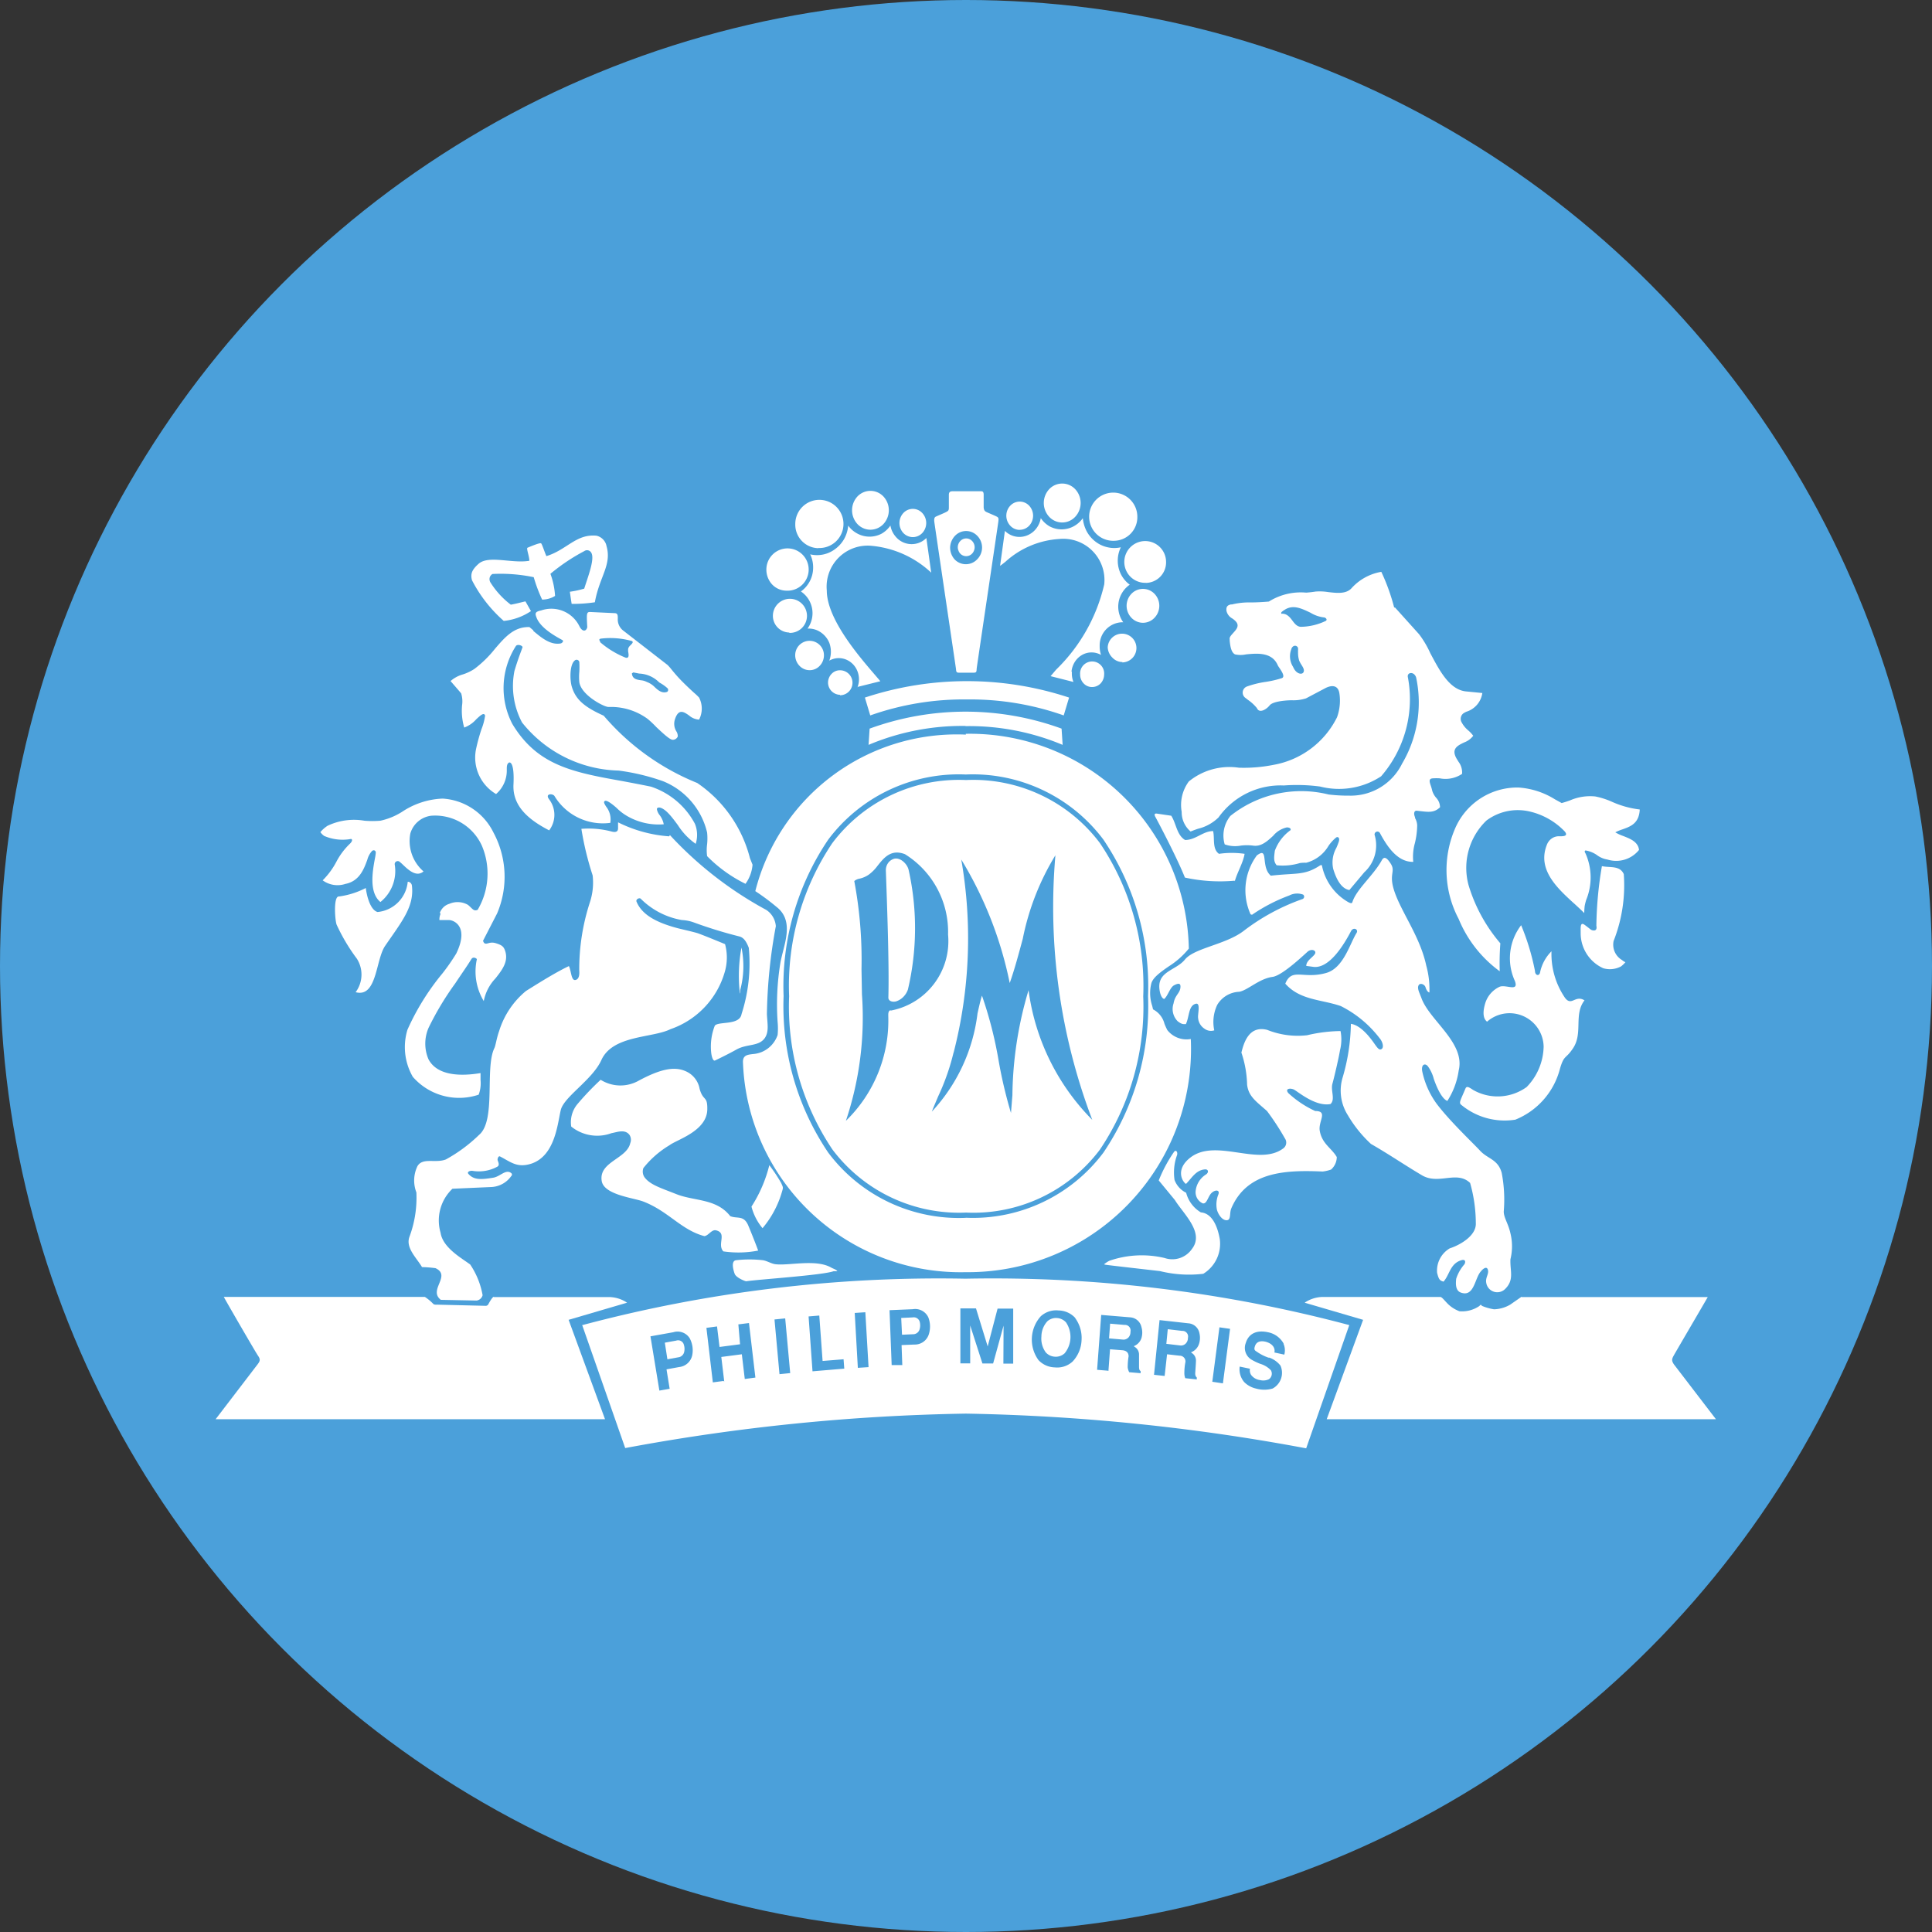 <svg xmlns="http://www.w3.org/2000/svg" width="21.65" height="21.65" viewBox="0 0 21.65 21.65">
  <rect x="0" y="0" width="21.65" height="21.65" fill="#333333" stroke="none"/>
  <g id="Group_63" data-name="Group 63" transform="translate(-119 -141)">
    <g id="Group_120" data-name="Group 120" transform="translate(-8 178)">
      <g id="Group_118" data-name="Group 118" transform="translate(-27)">
        <circle id="Ellipse_21" data-name="Ellipse 21" cx="10.825" cy="10.825" r="10.825" transform="translate(154 -37)" fill="#4ba0da"/>
      </g>
    </g>
    <g id="philip-morris--big" transform="translate(114.416 132.419)">
      <path id="Path_144" data-name="Path 144" d="M21.654,23.5c0,.018,0,.032-.006.04,0-.008,0-.007,0-.021a1.735,1.735,0,0,1,.02-.495A1.033,1.033,0,0,1,21.654,23.5Zm2.525-2.957a2.71,2.71,0,0,1,1.088.21l-.012-.182a3.137,3.137,0,0,0-2.151,0l-.012.182A2.7,2.7,0,0,1,24.179,20.541Z" transform="translate(-8.775 -3.825)" fill="#fff"/>
      <path id="Path_145" data-name="Path 145" d="M24.1,19.741a3.142,3.142,0,0,1,1.084.179l.06-.2a3.646,3.646,0,0,0-2.288,0l.06.2A3.141,3.141,0,0,1,24.1,19.741Zm1.538,6.328a.323.323,0,0,1,.058-.038A1.112,1.112,0,0,1,26.314,26a.267.267,0,0,0,.306-.1c.145-.184-.094-.393-.19-.549l-.181-.22a1.6,1.6,0,0,1,.169-.317c.024-.035.046,0,.036.033a.568.568,0,0,0-.028.279.262.262,0,0,0,.13.143.361.361,0,0,0,.165.22c.141.012.193.191.212.3a.394.394,0,0,1-.185.388,1.35,1.35,0,0,1-.485-.03c-.066-.008-.581-.066-.6-.07a.1.1,0,0,1-.027-.006Zm-3.619-.907c.018.043.024.045.011.085a1.11,1.11,0,0,1-.221.419.616.616,0,0,1-.124-.242,1.531,1.531,0,0,0,.2-.464,1.8,1.8,0,0,1,.133.2Zm.627.986c-.013,0-.032,0-.04,0-.127.046-.85.092-.979.113-.016,0-.115-.042-.13-.083s-.045-.146.016-.153a1.332,1.332,0,0,1,.3,0c.042.006.094.038.135.044.147.022.46-.062.633.04C22.611,26.124,22.634,26.13,22.647,26.147Zm8.832-3.462a.314.314,0,0,1-.048.046.263.263,0,0,1-.2.021.43.43,0,0,1-.253-.391c0-.066-.006-.124.037-.1.014.009.041.03.075.057.011.009.079.033.064-.042a4.222,4.222,0,0,1,.062-.668c.092.02.2-.01.245.089a1.7,1.7,0,0,1-.114.75.2.2,0,0,0,.094.213A.16.16,0,0,0,31.479,22.686Zm-.828-.124a.871.871,0,0,0,.151.522c.074.1.115-.036.219.029-.123.157-.015.367-.128.536-.084.127-.1.07-.147.23a.841.841,0,0,1-.5.571.761.761,0,0,1-.6-.161c-.038-.027-.02-.042.041-.188.014-.033.042-.013.086.016a.555.555,0,0,0,.6-.033.667.667,0,0,0,.19-.454.382.382,0,0,0-.634-.278c-.057-.044-.041-.139-.02-.208a.3.3,0,0,1,.16-.183c.07-.03.221.064.171-.067a.608.608,0,0,1,.071-.623,2.657,2.657,0,0,1,.155.513c0,.047.043.062.056.021A.468.468,0,0,1,30.651,22.562Z" transform="translate(-8.68 -3.322)" fill="#fff"/>
      <path id="Path_146" data-name="Path 146" d="M19.5,30.846a.419.419,0,0,1-.094.022c-.408-.017-.846-.005-1.024.413-.023.055,0,.132-.052.133s-.095-.067-.109-.117a.3.3,0,0,1,.016-.172c.02-.053-.036-.056-.077-.016s-.052.129-.1.115a.137.137,0,0,1-.078-.133A.249.249,0,0,1,18.1,30.9c.033-.024.023-.058-.011-.056-.105.007-.151.1-.215.163-.042-.026-.121-.163.049-.295.285-.221.762.1,1.037-.1a.081.081,0,0,0,.022-.116,2.835,2.835,0,0,0-.2-.306c-.123-.109-.207-.163-.223-.295a1.207,1.207,0,0,0-.064-.36c.026-.1.08-.308.29-.254a.92.92,0,0,0,.446.06,1.7,1.7,0,0,1,.375-.047.49.49,0,0,1-.006.215c-.012.078-.064.3-.085.376s.035.177-.022.227c-.172.032-.371-.146-.413-.164s-.1-.007-.058.042a1.14,1.14,0,0,0,.3.2c.148,0,.033.114.051.221.025.147.134.195.191.295A.19.19,0,0,1,19.5,30.846Zm-9.381,1.429h1.3a.371.371,0,0,1,.192.063l-.655.192.408,1.114H7l.472-.617c.032-.042.028-.059,0-.1s-.364-.621-.38-.654H9.345a.556.556,0,0,1,.092.076c.012.014.033.011.047.011l.54.013a.033.033,0,0,0,.033-.019c.006-.011.044-.082.061-.082Zm11.517,0h2.085c-.018.033-.358.613-.38.653s-.028.057,0,.1l.472.616H19.451l.408-1.114-.655-.192a.371.371,0,0,1,.191-.064h1.331c.014,0,.045.038.066.06a.37.37,0,0,0,.147.1.345.345,0,0,0,.223-.059c.021-.026.018-.007.032,0a.582.582,0,0,0,.132.037.38.38,0,0,0,.181-.052l.128-.089Z" transform="translate(0 -9.159)" fill="#fff"/>
      <path id="Path_147" data-name="Path 147" d="M21.663,23.986a1.837,1.837,0,0,1-.558-.035c-.086-.218-.308-.639-.33-.678s0-.042.021-.038l.156.023c.057.089.061.216.155.272.12,0,.2-.1.314-.1.02.083-.012.2.066.255a1,1,0,0,1,.287,0c-.016.1-.083.208-.11.308Zm-6.329-.511a4.165,4.165,0,0,0,1.079.838.239.239,0,0,1,.108.183,5.81,5.81,0,0,0-.1.985c.005.108.025.193-.022.266-.068.1-.2.064-.321.132-.064.037-.22.114-.239.122s-.034-.03-.041-.077a.64.64,0,0,1,.039-.313c.04-.052.279,0,.3-.131a1.849,1.849,0,0,0,.081-.742c-.031-.08-.062-.117-.109-.128a5,5,0,0,1-.509-.157.458.458,0,0,0-.132-.026.857.857,0,0,1-.461-.239c-.016-.015-.058.007-.047.033.063.153.236.239.471.3.1.024.161.038.206.051s.315.125.315.125a.574.574,0,0,1,0,.3.957.957,0,0,1-.612.653c-.2.1-.645.065-.773.344-.1.223-.42.412-.456.562s-.062.509-.327.6c-.16.052-.229-.015-.354-.08-.018-.009-.031.028-.026.044s.027.056-.006.072a.432.432,0,0,1-.273.046c-.024-.005-.073.008-.047.036.06.066.138.063.278.04.077-.013.14-.1.2-.051a.021.021,0,0,1,0,.033.288.288,0,0,1-.227.123l-.432.019a.49.49,0,0,0-.133.493c.025.168.235.284.332.356a.893.893,0,0,1,.139.344.08.08,0,0,1-.068.06l-.4-.008c-.145-.111.122-.27-.06-.355a1.384,1.384,0,0,0-.151-.012c-.062-.106-.189-.218-.139-.344a1.256,1.256,0,0,0,.076-.493.369.369,0,0,1,.012-.294c.059-.1.2-.03.318-.075a1.717,1.717,0,0,0,.372-.275c.194-.161.063-.75.172-.973.014-.028.024-.109.054-.193a.941.941,0,0,1,.3-.447c.081-.05.314-.2.481-.279.026.05.025.164.072.156s.047-.072.044-.109a2.422,2.422,0,0,1,.12-.764.7.7,0,0,0,.03-.3,3.42,3.42,0,0,1-.126-.521,1.009,1.009,0,0,1,.338.03c.068.018.073-.017.073-.038s0-.04,0-.065a1.517,1.517,0,0,0,.573.157Z" transform="translate(-3.243 -5.536)" fill="#fff"/>
      <path id="Path_148" data-name="Path 148" d="M20.751,18.167c.014.059.005.166.077.227.287-.033.374,0,.547-.112.009-.006.023-.012.026,0a.61.61,0,0,0,.294.408c.023.012.041.019.047,0,.044-.143.237-.3.33-.47.028-.05.061-.021.1.04.051.081-.01.107.024.252.061.251.3.541.374.891a.985.985,0,0,1,.035.3c-.02-.005-.035-.03-.044-.06s-.061-.054-.078-.019.012.085.034.145c.092.249.493.5.416.809a.849.849,0,0,1-.127.34c-.057-.022-.112-.132-.152-.247a.416.416,0,0,0-.066-.141c-.035-.043-.08-.016-.062.063a.943.943,0,0,0,.161.358c.152.2.4.432.486.525s.2.095.242.248a1.579,1.579,0,0,1,.023.433c0,.07.051.135.075.245a.609.609,0,0,1,0,.29c-.006.132.045.229-.058.332a.125.125,0,0,1-.213-.067c-.012-.06.033-.1.018-.148s-.064,0-.078.019c-.069.072-.074.294-.226.237-.062-.023-.056-.105-.051-.154a.457.457,0,0,1,.092-.162c.01-.014.022-.062-.034-.046-.127.038-.131.164-.2.24-.038-.012-.052-.017-.072-.1a.29.29,0,0,1,.142-.273c.11-.035.3-.14.292-.283a1.667,1.667,0,0,0-.064-.45c-.15-.143-.352.025-.54-.086s-.37-.236-.571-.351a1.407,1.407,0,0,1-.259-.322.512.512,0,0,1-.058-.424,2.226,2.226,0,0,0,.092-.6c.13.019.247.2.274.237s.046.063.072.044.009-.083-.025-.121a1.254,1.254,0,0,0-.434-.359c-.216-.075-.457-.064-.622-.251.075-.184.2-.047.458-.12.195-.055.264-.326.341-.449.024-.04-.036-.07-.063-.019-.088.169-.247.418-.418.4l-.083-.011c0-.055.06-.087.092-.127s-.022-.07-.07-.038c-.019.013-.284.273-.4.288-.151.02-.28.152-.375.167a.3.3,0,0,0-.245.147.449.449,0,0,0-.033.285.12.12,0,0,1-.109-.018.158.158,0,0,1-.072-.121c-.007-.037.031-.172-.025-.159-.085.02-.072.146-.112.228-.026,0-.043.006-.092-.032a.194.194,0,0,1-.046-.2c.016-.092.067-.11.076-.171s-.024-.056-.07-.032-.068.115-.11.153c-.012,0-.038-.018-.051-.088-.041-.224.178-.225.283-.354s.458-.167.657-.32a2.38,2.38,0,0,1,.662-.358.029.029,0,0,0,.005-.049.192.192,0,0,0-.156.01,1.907,1.907,0,0,0-.417.216l-.016-.005a.657.657,0,0,1,.071-.661c.032-.022.067-.045.078,0ZM10.572,19.7a.331.331,0,0,0,.014-.376,2.074,2.074,0,0,1-.228-.384c-.019-.063-.035-.32.028-.313a.918.918,0,0,0,.3-.095c.013.1.053.247.132.269a.375.375,0,0,0,.338-.339.043.043,0,0,1,.032.013.049.049,0,0,1,.015.032c.027.234-.113.4-.3.673-.107.155-.09.577-.325.521Zm2.738.976a.417.417,0,0,0,.436.014c.239-.128.394-.161.52-.107a.266.266,0,0,1,.161.2c.041.144.089.072.086.231-.005.243-.343.338-.423.4a1.074,1.074,0,0,0-.293.256.114.114,0,0,0,.01.1c.063.089.191.125.363.194.2.078.446.047.6.245.078.032.149-.013.2.1.015.035.077.187.113.286a1.152,1.152,0,0,1-.39.009c-.074-.079.046-.205-.082-.236-.05-.012-.084.06-.131.065-.262-.07-.4-.278-.685-.388-.107-.041-.439-.074-.465-.229-.036-.217.281-.247.32-.426a.1.1,0,0,0-.01-.093c-.052-.066-.14-.028-.2-.018a.463.463,0,0,1-.452-.074.318.318,0,0,1,.066-.247,3.132,3.132,0,0,1,.264-.277Zm4.01-5.962a.1.1,0,0,1,.028-.07.09.09,0,0,1,.133,0,.1.1,0,0,1,.02.108.1.1,0,0,1-.02.032.091.091,0,0,1-.153-.032A.1.1,0,0,1,17.32,14.719Zm-.086,0a.2.2,0,0,1,.055-.129.172.172,0,0,1,.249,0,.187.187,0,0,1,0,.263.174.174,0,0,1-.255,0A.2.2,0,0,1,17.234,14.719Zm.18,1.405H17.5c.034,0,.029-.018.032-.048s.239-1.614.242-1.642.007-.045-.014-.057-.1-.044-.118-.053-.028-.017-.032-.05c0-.014,0-.1,0-.143s-.017-.04-.042-.04h-.306c-.024,0-.042.006-.042.04s0,.129,0,.143c0,.033-.007.037-.031.05s-.106.046-.118.053-.018.022-.014.057.238,1.612.242,1.642,0,.048.032.048h.086Zm.6-1.6a.144.144,0,0,1-.106-.047.164.164,0,0,1,0-.224.145.145,0,0,1,.212,0,.165.165,0,0,1,0,.224.146.146,0,0,1-.106.046Zm.476-.083a.2.2,0,0,1-.146-.064.228.228,0,0,1,0-.309.2.2,0,0,1,.292,0,.227.227,0,0,1,0,.309A.2.2,0,0,1,18.488,14.436Zm.584.205a.27.27,0,1,1,.258-.269A.264.264,0,0,1,19.072,14.641Zm.355.471a.234.234,0,1,1,.225-.234A.23.23,0,0,1,19.427,15.113ZM19.166,16a.156.156,0,0,1-.113-.049A.174.174,0,0,1,19,15.836a.161.161,0,1,1,.161.168Zm-.34.28a.128.128,0,0,1-.095-.04.141.141,0,0,1-.04-.1.135.135,0,1,1,.269,0,.148.148,0,0,1-.04.1.133.133,0,0,1-.094.04ZM16.816,14.6a.146.146,0,0,0,.106-.046.164.164,0,0,0,0-.224.144.144,0,0,0-.212,0,.165.165,0,0,0,0,.224A.148.148,0,0,0,16.816,14.6Zm-.476-.083a.2.2,0,0,0,.147-.064.227.227,0,0,0,0-.308.2.2,0,0,0-.292,0,.228.228,0,0,0,0,.308.2.2,0,0,0,.146.064Zm-.583.205a.27.27,0,1,0-.258-.269A.264.264,0,0,0,15.756,14.724ZM15.4,15.2a.237.237,0,1,0-.225-.234.245.245,0,0,0,.066.166A.223.223,0,0,0,15.4,15.2Zm.031.473a.191.191,0,1,0-.183-.191A.187.187,0,0,0,15.433,15.669Zm.229.418a.153.153,0,0,0,.113-.049.169.169,0,0,0,.047-.119.161.161,0,1,0-.322,0,.172.172,0,0,0,.048.119.156.156,0,0,0,.113.049Zm.34.281a.14.14,0,0,0,0-.28.128.128,0,0,0-.094.04.142.142,0,0,0-.04.1A.138.138,0,0,0,16,16.367Z" transform="translate(-2.003)" fill="#fff"/>
      <path id="Path_149" data-name="Path 149" d="M21.684,16.265a.178.178,0,0,0,.129-.056.194.194,0,0,0,0-.269.179.179,0,0,0-.258,0,.194.194,0,0,0,0,.269A.179.179,0,0,0,21.684,16.265Zm-3.2.725a.247.247,0,0,0-.02-.223.232.232,0,0,0-.082-.078.216.216,0,0,0-.213,0,.288.288,0,0,0,0-.2.263.263,0,0,0-.144-.143.243.243,0,0,0-.1-.016.293.293,0,0,0-.074-.416.328.328,0,0,0,.137-.269.333.333,0,0,0-.033-.147.336.336,0,0,0,.282-.061.36.36,0,0,0,.1-.114.375.375,0,0,0,.044-.147.3.3,0,0,0,.106.091.289.289,0,0,0,.267,0,.3.3,0,0,0,.1-.092.256.256,0,0,0,.055.12.233.233,0,0,0,.348.02l.054.388a1.128,1.128,0,0,0-.662-.3.46.46,0,0,0-.508.5c0,.367.476.864.6,1.017l-.257.064ZM15.671,15.4c.065.215-.077.344-.129.635a1.617,1.617,0,0,1-.26.018q-.011-.068-.02-.136a1.022,1.022,0,0,0,.161-.035c.042-.135.119-.329.08-.4a.054.054,0,0,0-.08-.02,2.157,2.157,0,0,0-.379.254.864.864,0,0,1,.052.248.277.277,0,0,1-.145.041,1.737,1.737,0,0,1-.094-.251,1.81,1.81,0,0,0-.462-.036.066.066,0,0,0-.032.072.068.068,0,0,0,.011.026.94.94,0,0,0,.226.246c.058-.01.11-.025.164-.037l.062.109a.665.665,0,0,1-.305.11,1.556,1.556,0,0,1-.356-.456c-.019-.072,0-.118.074-.184.113-.1.377,0,.569-.034,0-.049-.036-.14-.021-.146s.141-.061.153-.049.039.1.059.143c.23-.071.333-.251.561-.229a.149.149,0,0,1,.111.108Z" transform="translate(-4.292 -0.705)" fill="#fff"/>
      <path id="Path_150" data-name="Path 150" d="M17.187,17.391a2.329,2.329,0,0,0-2.36,1.754,2.572,2.572,0,0,1,.238.177c.167.13.116.328.072.5-.011.044-.022.087-.029.127a2.877,2.877,0,0,0-.031.662.76.76,0,0,1,0,.146.318.318,0,0,1-.179.191.327.327,0,0,1-.1.023c-.064.008-.115.014-.109.1a2.44,2.44,0,0,0,2.494,2.344,2.5,2.5,0,0,0,2.524-2.613.273.273,0,0,1-.263-.1.718.718,0,0,1-.032-.071.251.251,0,0,0-.128-.161l-.009-.038a.451.451,0,0,1-.01-.254c.019-.065.1-.124.194-.189a.927.927,0,0,0,.226-.2,2.454,2.454,0,0,0-2.5-2.407Zm1.188-.706a.252.252,0,0,0,.017.116l-.256-.065.062-.073a1.939,1.939,0,0,0,.539-.955.462.462,0,0,0-.507-.509.986.986,0,0,0-.6.255c-.024.019-.044.035-.06.046l.054-.392a.23.23,0,0,0,.241.054.241.241,0,0,0,.106-.075.261.261,0,0,0,.055-.122.3.3,0,0,0,.1.093.284.284,0,0,0,.266,0,.3.3,0,0,0,.105-.092.4.4,0,0,0,.044.148.362.362,0,0,0,.1.116.341.341,0,0,0,.135.062.331.331,0,0,0,.147,0,.344.344,0,0,0,0,.3.331.331,0,0,0,.1.119.3.3,0,0,0-.073.421h-.012a.259.259,0,0,0-.252.266.3.3,0,0,0,.015.1.215.215,0,0,0-.212,0,.234.234,0,0,0-.082.079.249.249,0,0,0-.037.111Zm-1.189,6.12h0a1.827,1.827,0,0,0,1.542-.73,2.931,2.931,0,0,0,.5-1.753h0a2.934,2.934,0,0,0-.5-1.754,1.829,1.829,0,0,0-1.542-.73h0a1.828,1.828,0,0,0-1.542.73,2.929,2.929,0,0,0-.5,1.753h0a2.932,2.932,0,0,0,.5,1.754A1.828,1.828,0,0,0,17.187,22.806Zm-4.3,1.2.483,1.381A22.744,22.744,0,0,1,17.187,25,22.778,22.778,0,0,1,21,25.389l.483-1.381a15.516,15.516,0,0,0-4.3-.52A15.514,15.514,0,0,0,12.89,24.008Zm9.1-8.038a2.277,2.277,0,0,0-.144-.4.58.58,0,0,0-.335.185c-.061.065-.163.053-.259.042a.607.607,0,0,0-.143-.006A1.109,1.109,0,0,1,21,15.8a.673.673,0,0,0-.418.1q-.1.009-.2.01a.807.807,0,0,0-.212.022l-.013,0c-.026.007-.058.015-.05.073a.129.129,0,0,0,.064.084.254.254,0,0,1,.034.027c.053.051.016.093-.02.133s-.046.052-.042.078v.013c.006.055.015.13.06.152a.29.29,0,0,0,.123,0c.123-.012.292-.028.356.123a.238.238,0,0,0,.017.027c.026.039.068.1.029.116a1.149,1.149,0,0,1-.181.042,1.089,1.089,0,0,0-.211.052.073.073,0,0,0-.015.129l.027.021a.478.478,0,0,1,.1.092c.028.066.111.01.142-.03s.148-.056.246-.058a.466.466,0,0,0,.162-.021l.212-.112c.058-.032.145-.05.162.054a.548.548,0,0,1-.026.269.986.986,0,0,1-.712.534,1.7,1.7,0,0,1-.388.032.72.72,0,0,0-.561.154.443.443,0,0,0-.08.341.283.283,0,0,0,.1.22c.026-.011.054-.021.083-.031a.493.493,0,0,0,.23-.127.852.852,0,0,1,.732-.358,1.968,1.968,0,0,1,.406.012.858.858,0,0,0,.684-.115,1.32,1.32,0,0,0,.3-1.108c-.015-.058.068-.072.092,0a1.344,1.344,0,0,1-.157.966.641.641,0,0,1-.591.359,1.816,1.816,0,0,1-.233-.013,1.273,1.273,0,0,0-1.1.24.35.35,0,0,0-.064.319.345.345,0,0,0,.18.014.546.546,0,0,1,.138,0c.091.014.16-.05.225-.11a.277.277,0,0,1,.153-.094c.044,0,.048.024.04.032a.494.494,0,0,0-.174.229v0c-.01.077-.016.119.02.163a.659.659,0,0,0,.262-.025A.414.414,0,0,1,21,18.827a.409.409,0,0,0,.25-.189.45.45,0,0,1,.086-.094c.018-.012.043,0,.03.045a.726.726,0,0,1-.028.072.333.333,0,0,0-.035.235c.041.136.1.223.181.237l.168-.2a.408.408,0,0,0,.117-.411.032.032,0,1,1,.059-.025c.084.157.2.324.372.32a.562.562,0,0,1,.018-.209.9.9,0,0,0,.026-.2.181.181,0,0,0-.024-.082l0-.009c-.018-.04-.011-.076.02-.073l.044.005c.09.01.152.018.216-.044a.158.158,0,0,0-.044-.107.217.217,0,0,1-.044-.08.458.458,0,0,0-.015-.053c-.016-.047-.027-.082.025-.084a.622.622,0,0,1,.075,0,.333.333,0,0,0,.25-.05.2.2,0,0,0-.04-.136l-.021-.034c-.064-.111.01-.147.086-.183a.224.224,0,0,0,.1-.074.351.351,0,0,0-.057-.061.3.3,0,0,1-.072-.088.078.078,0,0,1,.016-.1.2.2,0,0,1,.038-.021.257.257,0,0,0,.177-.209l-.183-.018c-.188-.019-.3-.241-.4-.428a1.085,1.085,0,0,0-.126-.213l-.27-.3ZM20.74,16l.008,0c.1-.074.2-.022.3.025a.374.374,0,0,0,.145.052c.027,0,.049.027.026.04a.664.664,0,0,1-.276.066c-.046,0-.074-.038-.1-.073s-.063-.08-.121-.073c-.008-.017.011-.027.023-.034Zm.094.43c.014-.036.044-.042.063-.027s.01.034.012.066a.3.3,0,0,0,.013.094.339.339,0,0,0,.024.044c.02.032.039.062.022.088s-.077.017-.11-.053l-.006-.012a.221.221,0,0,1-.017-.2Zm-8.494-.207-.044-.037c-.173-.005-.273.112-.386.243a1.268,1.268,0,0,1-.231.226.523.523,0,0,1-.131.062.354.354,0,0,0-.136.074s.087.1.119.138a.309.309,0,0,1,.01.134.673.673,0,0,0,.024.249.332.332,0,0,0,.134-.092c.048-.045.088-.082.1-.042a.64.64,0,0,1-.04.151,2.086,2.086,0,0,0-.061.222.474.474,0,0,0,.224.506.347.347,0,0,0,.12-.272c0-.034,0-.06.019-.077s.068,0,.056.242.169.395.4.514a.287.287,0,0,0,0-.347c-.052-.068.042-.068.06-.037a.634.634,0,0,0,.625.3.23.23,0,0,0-.046-.181c-.02-.032-.034-.055-.014-.065s.076.03.13.078a.574.574,0,0,0,.123.094.705.705,0,0,0,.406.09.247.247,0,0,0-.044-.1.153.153,0,0,1-.033-.069c0-.018.021-.023.042-.016.064.021.128.106.193.194a.744.744,0,0,0,.2.21.33.33,0,0,0-.009-.225.865.865,0,0,0-.493-.416c-.112-.023-.218-.043-.319-.062-.562-.1-.955-.177-1.234-.641a.872.872,0,0,1,.041-.874c.022-.025.08,0,.073.017l-.014.038q-.042.111-.076.225a.87.87,0,0,0,.085.578,1.426,1.426,0,0,0,1.082.539,2.4,2.4,0,0,1,.5.12.823.823,0,0,1,.492.575.648.648,0,0,1,0,.13.5.5,0,0,0,0,.134h0a1.574,1.574,0,0,0,.43.31.424.424,0,0,0,.079-.214l-.029-.073a1.453,1.453,0,0,0-.591-.843,2.713,2.713,0,0,1-1.048-.754c-.223-.1-.316-.185-.358-.327-.021-.072-.026-.241.033-.291a.031.031,0,0,1,.052.017.98.98,0,0,1,0,.109.6.6,0,0,0,0,.117c.022.143.267.272.322.277l.03,0a.692.692,0,0,1,.412.133c.032.026.068.06.1.094.077.072.154.145.186.141a.06.06,0,0,0,.053-.037.1.1,0,0,0-.016-.058.161.161,0,0,1-.016-.133c.04-.125.1-.086.159-.044a.188.188,0,0,0,.112.046.269.269,0,0,0,0-.247q-.028-.03-.059-.056-.065-.059-.127-.121t-.123-.138a.608.608,0,0,0-.044-.05l-.5-.388a.157.157,0,0,1-.058-.133c0-.034,0-.059-.034-.06l-.276-.013c-.04,0-.041.015-.032.17-.012.051-.056.055-.089-.012A.35.35,0,0,0,12.426,16c-.07.014-.067.035-.052.076.043.119.209.21.277.248l.013.007c.02.011,0,.033-.016.038C12.53,16.392,12.424,16.3,12.339,16.229Zm.749.128c-.018-.031-.012-.034.029-.038a.891.891,0,0,1,.328.03c.017.013,0,.028-.016.045a.092.092,0,0,0-.027.037.131.131,0,0,0,0,.04c.006.035.011.073-.029.064A1.019,1.019,0,0,1,13.089,16.356Zm.355.354.016-.011.066.013a.334.334,0,0,1,.225.1.457.457,0,0,1,.088.061.027.027,0,0,1,0,.044c-.056.02-.1-.016-.139-.053a.24.24,0,0,0-.089-.058.174.174,0,0,0-.067-.019c-.046-.007-.094-.014-.1-.076ZM24,19.281c.042.039.082.075.116.11a.761.761,0,0,1,.005-.08.6.6,0,0,1,.017-.068.661.661,0,0,0-.008-.521c-.011-.016-.013-.035.006-.032a.309.309,0,0,1,.125.053.264.264,0,0,0,.115.048.328.328,0,0,0,.354-.108c-.011-.092-.1-.125-.175-.155a.48.48,0,0,1-.091-.042.54.54,0,0,1,.08-.033c.09-.032.187-.066.194-.223a1.056,1.056,0,0,1-.311-.086.867.867,0,0,0-.188-.06.565.565,0,0,0-.282.044q-.046.017-.094.03l-.076-.042a.878.878,0,0,0-.408-.132.759.759,0,0,0-.716.473,1.171,1.171,0,0,0,.046,1,1.369,1.369,0,0,0,.46.586,2.922,2.922,0,0,1,.007-.313,1.8,1.8,0,0,1-.356-.651.736.736,0,0,1,.2-.725.586.586,0,0,1,.49-.1.789.789,0,0,1,.388.223c.045.056-.026.054-.066.053a.14.14,0,0,0-.083.027.152.152,0,0,0-.053.072c-.108.276.119.483.3.649ZM11.3,19.4a.156.156,0,0,0-.013.069c.027,0,.048,0,.106,0h0c.053,0,.231.069.083.375a2.3,2.3,0,0,1-.155.223,2.732,2.732,0,0,0-.392.631.667.667,0,0,0,.06.528.689.689,0,0,0,.738.2.368.368,0,0,0,.021-.164c0-.027,0-.054,0-.078-.216.036-.483.034-.583-.154a.445.445,0,0,1,0-.352,3.279,3.279,0,0,1,.3-.5c.066-.1.131-.191.18-.271.018-.03.054-.012.062,0a.641.641,0,0,0,.077.47.509.509,0,0,1,.132-.255c.074-.094.144-.185.11-.3-.017-.056-.037-.072-.109-.094a.135.135,0,0,0-.079,0c-.029.008-.05.014-.062-.027l.158-.307a1.048,1.048,0,0,0-.042-.907.68.68,0,0,0-.569-.379.879.879,0,0,0-.454.148.748.748,0,0,1-.244.1,1.066,1.066,0,0,1-.178,0,.688.688,0,0,0-.414.057.364.364,0,0,0-.08.071l.008.01a.179.179,0,0,0,.034.032.52.52,0,0,0,.292.036c.024-.008.032.017,0,.049a.782.782,0,0,0-.152.2.859.859,0,0,1-.156.213.281.281,0,0,0,.255.04c.158-.031.208-.169.245-.27a.234.234,0,0,1,.054-.1c.023-.016.043,0,.041.022a.609.609,0,0,1-.011.07c-.024.132-.068.374.063.481a.445.445,0,0,0,.16-.422.034.034,0,0,1,.051-.032.483.483,0,0,1,.041.036c.06.057.151.144.231.075a.45.45,0,0,1-.148-.424.278.278,0,0,1,.235-.2.575.575,0,0,1,.566.334.8.8,0,0,1-.046.72c-.035.016-.05,0-.076-.025a.425.425,0,0,0-.033-.03.232.232,0,0,0-.208-.012.159.159,0,0,0-.065.037.172.172,0,0,0-.042.064Zm2.571,5.321-.119.021-.1-.608.256-.046a.16.16,0,0,1,.184.068.285.285,0,0,1,.029.185.167.167,0,0,1-.147.137l-.142.026.035.217Zm.6-.087-.12.016-.072-.611.119-.016.028.23.23-.03L14.637,24l.119-.015.072.611-.119.016-.033-.277-.23.03.033.277Zm.571-.689.12-.012.056.613-.12.012-.056-.613Zm.426.581-.044-.615.12-.01.037.509.235-.019.008.105Zm.472-.654.12-.008.036.615-.12.008-.035-.616Zm.535.584-.12,0-.024-.615.26-.011a.162.162,0,0,1,.175.092.286.286,0,0,1,.006.187.164.164,0,0,1-.163.117l-.143.006.008.22Zm1.134-.442-.117.424h-.12l-.137-.426,0,.425h-.11l0-.616h.175l.131.426.111-.424h.175l0,.617h-.11Zm.8-.088a.376.376,0,0,1,.074.25.37.37,0,0,1-.1.24.255.255,0,0,1-.2.066A.259.259,0,0,1,18,24.4a.391.391,0,0,1,.026-.491.256.256,0,0,1,.2-.065.259.259,0,0,1,.19.088Zm.368.593-.12-.01.046-.615.324.027a.138.138,0,0,1,.127.109.218.218,0,0,1,0,.124.145.145,0,0,1-.086.09l.01.008a.1.1,0,0,1,.049.082c0,.022,0,.087,0,.124v.014c0,.035.006.043.018.052l0,.023-.128-.011A.156.156,0,0,1,19,24.482q0-.062.01-.124c0-.042-.026-.064-.068-.068l-.14-.011-.018.243Zm.637.059-.119-.013.062-.613.323.036a.136.136,0,0,1,.124.112.221.221,0,0,1-.007.125.147.147,0,0,1-.088.088l.01.008a.1.1,0,0,1,.046.084c0,.025-.006.107-.008.137s.006.043.017.053l0,.022-.129-.014a.152.152,0,0,1-.01-.059q0-.062.012-.123a.064.064,0,0,0-.065-.07l-.141-.016Zm.614-.545.119.017-.08.611-.119-.018Zm.717.182a.184.184,0,0,1,.01.124l-.111-.024c.011-.048-.019-.1-.1-.121-.057-.013-.1,0-.117.047s0,.052.024.068a.512.512,0,0,0,.127.064l.01,0a.277.277,0,0,1,.124.089.2.2,0,0,1-.088.257.337.337,0,0,1-.187,0,.269.269,0,0,1-.132-.073.222.222,0,0,1-.05-.173l.115.024a.1.1,0,0,0,.012.068.147.147,0,0,0,.1.059.15.15,0,0,0,.1-.009.076.076,0,0,0,.023-.1.266.266,0,0,0-.12-.073.667.667,0,0,1-.091-.043.153.153,0,0,1-.071-.19c.028-.094.108-.151.248-.121A.256.256,0,0,1,20.749,24.218Z" transform="translate(-1.779 -0.578)" fill="#fff" fill-rule="evenodd"/>
      <path id="Path_151" data-name="Path 151" d="M19.6,28.783l.132-.024a.078.078,0,0,0,.056-.063.153.153,0,0,0-.009-.088.067.067,0,0,0-.082-.034l-.127.023.029.187Zm2.628-.275.134-.006a.076.076,0,0,0,.063-.055.152.152,0,0,0,0-.088.069.069,0,0,0-.078-.045l-.128.006Zm1.82.211a.291.291,0,0,0,.018-.349.148.148,0,0,0-.1-.049.145.145,0,0,0-.109.036.256.256,0,0,0-.067.171.262.262,0,0,0,.049.178.147.147,0,0,0,.1.048.145.145,0,0,0,.109-.036Zm.5-.17.163.014a.072.072,0,0,0,.03-.007.076.076,0,0,0,.026-.019.09.09,0,0,0,.021-.062.063.063,0,0,0-.067-.077l-.161-.014Zm.642.061.162.019a.076.076,0,0,0,.057-.024.089.089,0,0,0,.023-.062.063.063,0,0,0-.065-.078l-.161-.019-.016.164Zm-2.242-1.471h0a1.776,1.776,0,0,1-1.5-.707,2.871,2.871,0,0,1-.485-1.718h0A2.868,2.868,0,0,1,21.446,23a1.775,1.775,0,0,1,1.5-.708h0a1.775,1.775,0,0,1,1.5.707,2.868,2.868,0,0,1,.485,1.717h0a2.87,2.87,0,0,1-.485,1.717A1.774,1.774,0,0,1,22.944,27.139ZM22.1,24.876a.792.792,0,0,0,.644-.853,1.025,1.025,0,0,0-.483-.9c-.156-.06-.235.039-.308.131a.455.455,0,0,1-.1.1.3.3,0,0,1-.1.043.129.129,0,0,0-.06.027,4.777,4.777,0,0,1,.081.987l.005.283a3.637,3.637,0,0,1-.18,1.417,1.566,1.566,0,0,0,.475-1.176v-.014c0-.024.007-.048.026-.049Zm-.032-1.648a.127.127,0,0,1,.063-.051c.07-.027.155.051.171.122a3,3,0,0,1-.008,1.341.217.217,0,0,1-.051.082.2.2,0,0,1-.08.05c-.038.011-.09,0-.088-.045.01-.362-.014-1.021-.028-1.419a.138.138,0,0,1,.021-.08Zm.738,2.12a5.137,5.137,0,0,0,.086-2.165,4.3,4.3,0,0,1,.543,1.384c.056-.158.1-.326.146-.495a2.863,2.863,0,0,1,.366-.937A6.709,6.709,0,0,0,24.36,26.1a2.535,2.535,0,0,1-.714-1.453,4.24,4.24,0,0,0-.181,1.176l-.016.2a5.1,5.1,0,0,1-.139-.59,4.527,4.527,0,0,0-.186-.725c-.016.049-.032.119-.05.2a1.96,1.96,0,0,1-.512,1.1c.022-.057.047-.113.071-.171a2.563,2.563,0,0,0,.173-.493Z" transform="translate(-7.536 -4.97)" fill="#fff" fill-rule="evenodd"/>
    </g>
  </g>
</svg>
